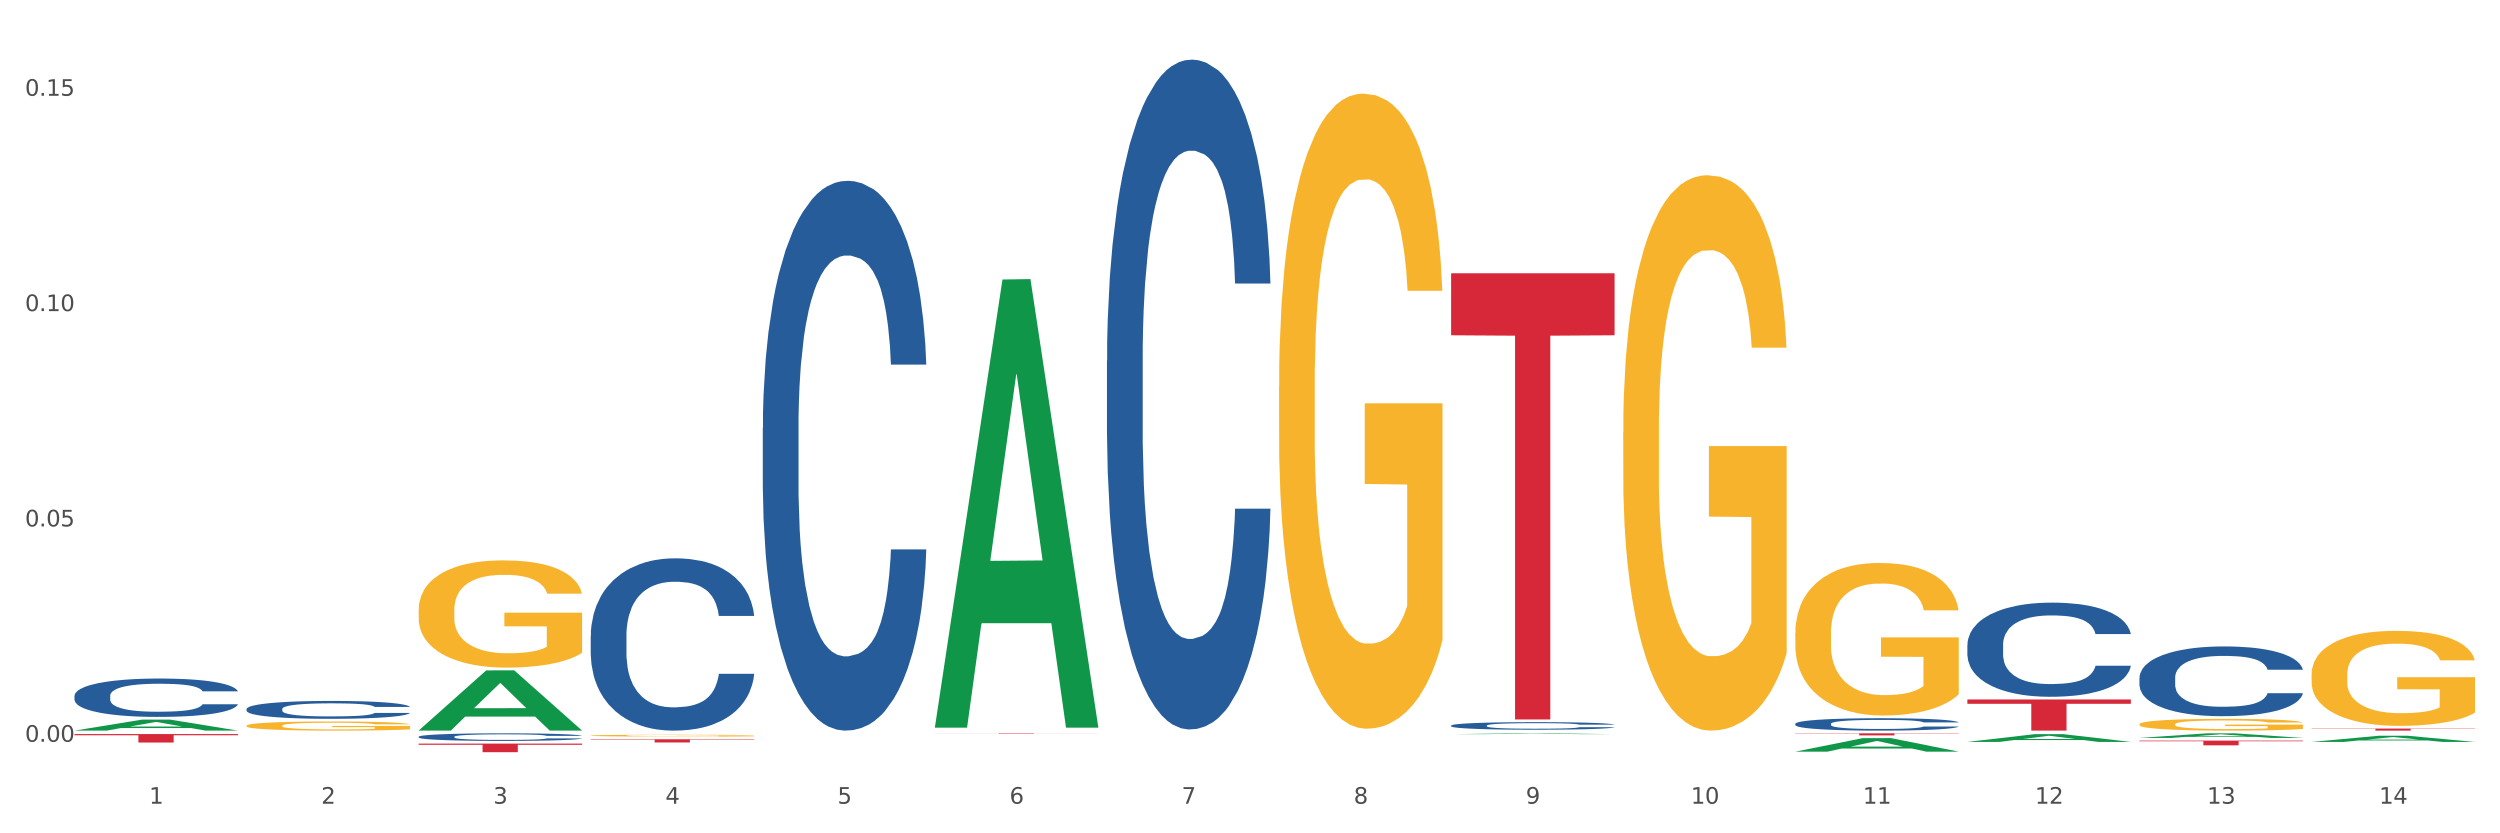 <?xml version="1.0" encoding="utf-8" standalone="no"?>
<!DOCTYPE svg PUBLIC "-//W3C//DTD SVG 1.1//EN"
  "http://www.w3.org/Graphics/SVG/1.1/DTD/svg11.dtd">
<svg xmlns:xlink="http://www.w3.org/1999/xlink" width="1080pt" height="360pt" viewBox="0 0 1080 360" xmlns="http://www.w3.org/2000/svg" version="1.1">
 <rect x="0" y="0" width="1080" height="360" fill="#333333" stroke="none"/>
 <defs>
  <style type="text/css">*{stroke-linejoin: round; stroke-linecap: butt}</style>
 </defs>
 <g id="figure_1">
  <g id="patch_1">
   <path d="M 0 360 
L 1080 360 
L 1080 0 
L 0 0 
z
" style="fill: #ffffff; stroke: #ffffff; stroke-linejoin: miter"/>
  </g>
  <g id="axes_1">
   <g id="matplotlib.axis_1">
    <g id="xtick_1">
     <g id="text_1">
      <!-- 1 -->
      <g style="fill: #4d4d4d" transform="translate(64.432 347.204) scale(0.096 -0.096)">
       <defs>
        <path id="DejaVuSans-31" d="M 794 531 
L 1825 531 
L 1825 4091 
L 703 3866 
L 703 4441 
L 1819 4666 
L 2450 4666 
L 2450 531 
L 3481 531 
L 3481 0 
L 794 0 
L 794 531 
z
" transform="scale(0.016)"/>
       </defs>
       <use xlink:href="#DejaVuSans-31"/>
      </g>
     </g>
    </g>
    <g id="xtick_2">
     <g id="text_2">
      <!-- 2 -->
      <g style="fill: #4d4d4d" transform="translate(138.771 347.204) scale(0.096 -0.096)">
       <defs>
        <path id="DejaVuSans-32" d="M 1228 531 
L 3431 531 
L 3431 0 
L 469 0 
L 469 531 
Q 828 903 1448 1529 
Q 2069 2156 2228 2338 
Q 2531 2678 2651 2914 
Q 2772 3150 2772 3378 
Q 2772 3750 2511 3984 
Q 2250 4219 1831 4219 
Q 1534 4219 1204 4116 
Q 875 4013 500 3803 
L 500 4441 
Q 881 4594 1212 4672 
Q 1544 4750 1819 4750 
Q 2544 4750 2975 4387 
Q 3406 4025 3406 3419 
Q 3406 3131 3298 2873 
Q 3191 2616 2906 2266 
Q 2828 2175 2409 1742 
Q 1991 1309 1228 531 
z
" transform="scale(0.016)"/>
       </defs>
       <use xlink:href="#DejaVuSans-32"/>
      </g>
     </g>
    </g>
    <g id="xtick_3">
     <g id="text_3">
      <!-- 3 -->
      <g style="fill: #4d4d4d" transform="translate(213.109 347.204) scale(0.096 -0.096)">
       <defs>
        <path id="DejaVuSans-33" d="M 2597 2516 
Q 3050 2419 3304 2112 
Q 3559 1806 3559 1356 
Q 3559 666 3084 287 
Q 2609 -91 1734 -91 
Q 1441 -91 1130 -33 
Q 819 25 488 141 
L 488 750 
Q 750 597 1062 519 
Q 1375 441 1716 441 
Q 2309 441 2620 675 
Q 2931 909 2931 1356 
Q 2931 1769 2642 2001 
Q 2353 2234 1838 2234 
L 1294 2234 
L 1294 2753 
L 1863 2753 
Q 2328 2753 2575 2939 
Q 2822 3125 2822 3475 
Q 2822 3834 2567 4026 
Q 2313 4219 1838 4219 
Q 1578 4219 1281 4162 
Q 984 4106 628 3988 
L 628 4550 
Q 988 4650 1302 4700 
Q 1616 4750 1894 4750 
Q 2613 4750 3031 4423 
Q 3450 4097 3450 3541 
Q 3450 3153 3228 2886 
Q 3006 2619 2597 2516 
z
" transform="scale(0.016)"/>
       </defs>
       <use xlink:href="#DejaVuSans-33"/>
      </g>
     </g>
    </g>
    <g id="xtick_4">
     <g id="text_4">
      <!-- 4 -->
      <g style="fill: #4d4d4d" transform="translate(287.448 347.204) scale(0.096 -0.096)">
       <defs>
        <path id="DejaVuSans-34" d="M 2419 4116 
L 825 1625 
L 2419 1625 
L 2419 4116 
z
M 2253 4666 
L 3047 4666 
L 3047 1625 
L 3713 1625 
L 3713 1100 
L 3047 1100 
L 3047 0 
L 2419 0 
L 2419 1100 
L 313 1100 
L 313 1709 
L 2253 4666 
z
" transform="scale(0.016)"/>
       </defs>
       <use xlink:href="#DejaVuSans-34"/>
      </g>
     </g>
    </g>
    <g id="xtick_5">
     <g id="text_5">
      <!-- 5 -->
      <g style="fill: #4d4d4d" transform="translate(361.787 347.204) scale(0.096 -0.096)">
       <defs>
        <path id="DejaVuSans-35" d="M 691 4666 
L 3169 4666 
L 3169 4134 
L 1269 4134 
L 1269 2991 
Q 1406 3038 1543 3061 
Q 1681 3084 1819 3084 
Q 2600 3084 3056 2656 
Q 3513 2228 3513 1497 
Q 3513 744 3044 326 
Q 2575 -91 1722 -91 
Q 1428 -91 1123 -41 
Q 819 9 494 109 
L 494 744 
Q 775 591 1075 516 
Q 1375 441 1709 441 
Q 2250 441 2565 725 
Q 2881 1009 2881 1497 
Q 2881 1984 2565 2268 
Q 2250 2553 1709 2553 
Q 1456 2553 1204 2497 
Q 953 2441 691 2322 
L 691 4666 
z
" transform="scale(0.016)"/>
       </defs>
       <use xlink:href="#DejaVuSans-35"/>
      </g>
     </g>
    </g>
    <g id="xtick_6">
     <g id="text_6">
      <!-- 6 -->
      <g style="fill: #4d4d4d" transform="translate(436.125 347.204) scale(0.096 -0.096)">
       <defs>
        <path id="DejaVuSans-36" d="M 2113 2584 
Q 1688 2584 1439 2293 
Q 1191 2003 1191 1497 
Q 1191 994 1439 701 
Q 1688 409 2113 409 
Q 2538 409 2786 701 
Q 3034 994 3034 1497 
Q 3034 2003 2786 2293 
Q 2538 2584 2113 2584 
z
M 3366 4563 
L 3366 3988 
Q 3128 4100 2886 4159 
Q 2644 4219 2406 4219 
Q 1781 4219 1451 3797 
Q 1122 3375 1075 2522 
Q 1259 2794 1537 2939 
Q 1816 3084 2150 3084 
Q 2853 3084 3261 2657 
Q 3669 2231 3669 1497 
Q 3669 778 3244 343 
Q 2819 -91 2113 -91 
Q 1303 -91 875 529 
Q 447 1150 447 2328 
Q 447 3434 972 4092 
Q 1497 4750 2381 4750 
Q 2619 4750 2861 4703 
Q 3103 4656 3366 4563 
z
" transform="scale(0.016)"/>
       </defs>
       <use xlink:href="#DejaVuSans-36"/>
      </g>
     </g>
    </g>
    <g id="xtick_7">
     <g id="text_7">
      <!-- 7 -->
      <g style="fill: #4d4d4d" transform="translate(510.464 347.204) scale(0.096 -0.096)">
       <defs>
        <path id="DejaVuSans-37" d="M 525 4666 
L 3525 4666 
L 3525 4397 
L 1831 0 
L 1172 0 
L 2766 4134 
L 525 4134 
L 525 4666 
z
" transform="scale(0.016)"/>
       </defs>
       <use xlink:href="#DejaVuSans-37"/>
      </g>
     </g>
    </g>
    <g id="xtick_8">
     <g id="text_8">
      <!-- 8 -->
      <g style="fill: #4d4d4d" transform="translate(584.803 347.204) scale(0.096 -0.096)">
       <defs>
        <path id="DejaVuSans-38" d="M 2034 2216 
Q 1584 2216 1326 1975 
Q 1069 1734 1069 1313 
Q 1069 891 1326 650 
Q 1584 409 2034 409 
Q 2484 409 2743 651 
Q 3003 894 3003 1313 
Q 3003 1734 2745 1975 
Q 2488 2216 2034 2216 
z
M 1403 2484 
Q 997 2584 770 2862 
Q 544 3141 544 3541 
Q 544 4100 942 4425 
Q 1341 4750 2034 4750 
Q 2731 4750 3128 4425 
Q 3525 4100 3525 3541 
Q 3525 3141 3298 2862 
Q 3072 2584 2669 2484 
Q 3125 2378 3379 2068 
Q 3634 1759 3634 1313 
Q 3634 634 3220 271 
Q 2806 -91 2034 -91 
Q 1263 -91 848 271 
Q 434 634 434 1313 
Q 434 1759 690 2068 
Q 947 2378 1403 2484 
z
M 1172 3481 
Q 1172 3119 1398 2916 
Q 1625 2713 2034 2713 
Q 2441 2713 2670 2916 
Q 2900 3119 2900 3481 
Q 2900 3844 2670 4047 
Q 2441 4250 2034 4250 
Q 1625 4250 1398 4047 
Q 1172 3844 1172 3481 
z
" transform="scale(0.016)"/>
       </defs>
       <use xlink:href="#DejaVuSans-38"/>
      </g>
     </g>
    </g>
    <g id="xtick_9">
     <g id="text_9">
      <!-- 9 -->
      <g style="fill: #4d4d4d" transform="translate(659.142 347.204) scale(0.096 -0.096)">
       <defs>
        <path id="DejaVuSans-39" d="M 703 97 
L 703 672 
Q 941 559 1184 500 
Q 1428 441 1663 441 
Q 2288 441 2617 861 
Q 2947 1281 2994 2138 
Q 2813 1869 2534 1725 
Q 2256 1581 1919 1581 
Q 1219 1581 811 2004 
Q 403 2428 403 3163 
Q 403 3881 828 4315 
Q 1253 4750 1959 4750 
Q 2769 4750 3195 4129 
Q 3622 3509 3622 2328 
Q 3622 1225 3098 567 
Q 2575 -91 1691 -91 
Q 1453 -91 1209 -44 
Q 966 3 703 97 
z
M 1959 2075 
Q 2384 2075 2632 2365 
Q 2881 2656 2881 3163 
Q 2881 3666 2632 3958 
Q 2384 4250 1959 4250 
Q 1534 4250 1286 3958 
Q 1038 3666 1038 3163 
Q 1038 2656 1286 2365 
Q 1534 2075 1959 2075 
z
" transform="scale(0.016)"/>
       </defs>
       <use xlink:href="#DejaVuSans-39"/>
      </g>
     </g>
    </g>
    <g id="xtick_10">
     <g id="text_10">
      <!-- 10 -->
      <g style="fill: #4d4d4d" transform="translate(730.426 347.204) scale(0.096 -0.096)">
       <defs>
        <path id="DejaVuSans-30" d="M 2034 4250 
Q 1547 4250 1301 3770 
Q 1056 3291 1056 2328 
Q 1056 1369 1301 889 
Q 1547 409 2034 409 
Q 2525 409 2770 889 
Q 3016 1369 3016 2328 
Q 3016 3291 2770 3770 
Q 2525 4250 2034 4250 
z
M 2034 4750 
Q 2819 4750 3233 4129 
Q 3647 3509 3647 2328 
Q 3647 1150 3233 529 
Q 2819 -91 2034 -91 
Q 1250 -91 836 529 
Q 422 1150 422 2328 
Q 422 3509 836 4129 
Q 1250 4750 2034 4750 
z
" transform="scale(0.016)"/>
       </defs>
       <use xlink:href="#DejaVuSans-31"/>
       <use xlink:href="#DejaVuSans-30" transform="translate(63.623 0)"/>
      </g>
     </g>
    </g>
    <g id="xtick_11">
     <g id="text_11">
      <!-- 11 -->
      <g style="fill: #4d4d4d" transform="translate(804.765 347.204) scale(0.096 -0.096)">
       <use xlink:href="#DejaVuSans-31"/>
       <use xlink:href="#DejaVuSans-31" transform="translate(63.623 0)"/>
      </g>
     </g>
    </g>
    <g id="xtick_12">
     <g id="text_12">
      <!-- 12 -->
      <g style="fill: #4d4d4d" transform="translate(879.104 347.204) scale(0.096 -0.096)">
       <use xlink:href="#DejaVuSans-31"/>
       <use xlink:href="#DejaVuSans-32" transform="translate(63.623 0)"/>
      </g>
     </g>
    </g>
    <g id="xtick_13">
     <g id="text_13">
      <!-- 13 -->
      <g style="fill: #4d4d4d" transform="translate(953.442 347.204) scale(0.096 -0.096)">
       <use xlink:href="#DejaVuSans-31"/>
       <use xlink:href="#DejaVuSans-33" transform="translate(63.623 0)"/>
      </g>
     </g>
    </g>
    <g id="xtick_14">
     <g id="text_14">
      <!-- 14 -->
      <g style="fill: #4d4d4d" transform="translate(1027.781 347.204) scale(0.096 -0.096)">
       <use xlink:href="#DejaVuSans-31"/>
       <use xlink:href="#DejaVuSans-34" transform="translate(63.623 0)"/>
      </g>
     </g>
    </g>
    <g id="xtick_15"/>
    <g id="xtick_16"/>
    <g id="xtick_17"/>
    <g id="xtick_18"/>
    <g id="xtick_19"/>
    <g id="xtick_20"/>
    <g id="xtick_21"/>
    <g id="xtick_22"/>
    <g id="xtick_23"/>
    <g id="xtick_24"/>
    <g id="xtick_25"/>
    <g id="xtick_26"/>
    <g id="xtick_27"/>
   </g>
   <g id="matplotlib.axis_2">
    <g id="ytick_1">
     <g id="text_15">
      <!-- 0.00 -->
      <g style="fill: #4d4d4d" transform="translate(10.8 320.442) scale(0.096 -0.096)">
       <defs>
        <path id="DejaVuSans-2e" d="M 684 794 
L 1344 794 
L 1344 0 
L 684 0 
L 684 794 
z
" transform="scale(0.016)"/>
       </defs>
       <use xlink:href="#DejaVuSans-30"/>
       <use xlink:href="#DejaVuSans-2e" transform="translate(63.623 0)"/>
       <use xlink:href="#DejaVuSans-30" transform="translate(95.41 0)"/>
       <use xlink:href="#DejaVuSans-30" transform="translate(159.033 0)"/>
      </g>
     </g>
    </g>
    <g id="ytick_2">
     <g id="text_16">
      <!-- 0.05 -->
      <g style="fill: #4d4d4d" transform="translate(10.8 227.419) scale(0.096 -0.096)">
       <use xlink:href="#DejaVuSans-30"/>
       <use xlink:href="#DejaVuSans-2e" transform="translate(63.623 0)"/>
       <use xlink:href="#DejaVuSans-30" transform="translate(95.41 0)"/>
       <use xlink:href="#DejaVuSans-35" transform="translate(159.033 0)"/>
      </g>
     </g>
    </g>
    <g id="ytick_3">
     <g id="text_17">
      <!-- 0.10 -->
      <g style="fill: #4d4d4d" transform="translate(10.8 134.397) scale(0.096 -0.096)">
       <use xlink:href="#DejaVuSans-30"/>
       <use xlink:href="#DejaVuSans-2e" transform="translate(63.623 0)"/>
       <use xlink:href="#DejaVuSans-31" transform="translate(95.41 0)"/>
       <use xlink:href="#DejaVuSans-30" transform="translate(159.033 0)"/>
      </g>
     </g>
    </g>
    <g id="ytick_4">
     <g id="text_18">
      <!-- 0.15 -->
      <g style="fill: #4d4d4d" transform="translate(10.8 41.375) scale(0.096 -0.096)">
       <use xlink:href="#DejaVuSans-30"/>
       <use xlink:href="#DejaVuSans-2e" transform="translate(63.623 0)"/>
       <use xlink:href="#DejaVuSans-31" transform="translate(95.41 0)"/>
       <use xlink:href="#DejaVuSans-35" transform="translate(159.033 0)"/>
      </g>
     </g>
    </g>
    <g id="ytick_5"/>
    <g id="ytick_6"/>
    <g id="ytick_7"/>
   </g>
   <g id="PolyCollection_1">
    <path d="M 32.175 317.115 
L 102.797 317.115 
L 102.797 317.623 
L 75.017 317.627 
L 75.017 320.773 
L 59.788 320.773 
L 59.788 317.627 
L 32.175 317.623 
L 32.175 317.119 
L 32.175 317.115 
z
" clip-path="url(#p1113b071bc)" style="fill: #d62839"/>
    <path d="M 180.852 321.243 
L 251.474 321.243 
L 251.474 321.758 
L 223.694 321.762 
L 223.694 324.95 
L 208.465 324.95 
L 208.465 321.762 
L 180.852 321.758 
L 180.852 321.247 
L 180.852 321.243 
z
" clip-path="url(#p1113b071bc)" style="fill: #d62839"/>
    <path d="M 403.869 316.794 
L 474.49 316.794 
L 474.49 316.821 
L 446.71 316.821 
L 446.71 316.988 
L 431.481 316.988 
L 431.481 316.821 
L 403.869 316.821 
L 403.869 316.794 
L 403.869 316.794 
z
" clip-path="url(#p1113b071bc)" style="fill: #d62839"/>
    <path d="M 255.191 319.368 
L 325.813 319.368 
L 325.813 319.56 
L 298.033 319.561 
L 298.033 320.749 
L 282.804 320.749 
L 282.804 319.561 
L 255.191 319.56 
L 255.191 319.369 
L 255.191 319.368 
z
" clip-path="url(#p1113b071bc)" style="fill: #d62839"/>
    <path d="M 701.223 186.563 
L 701.307 186.344 
L 701.307 178.455 
L 701.474 171.662 
L 702.307 155.228 
L 703.558 141.642 
L 704.475 134.41 
L 705.392 128.494 
L 706.476 122.577 
L 707.81 116.442 
L 710.228 107.458 
L 711.729 102.856 
L 713.563 98.035 
L 716.899 91.023 
L 719.317 87.079 
L 721.818 83.792 
L 725.903 79.847 
L 728.572 78.094 
L 731.406 76.78 
L 734.825 75.903 
L 737.41 75.684 
L 743.08 76.341 
L 747.915 78.313 
L 750.25 79.847 
L 753.252 82.477 
L 754.836 84.23 
L 757.421 87.736 
L 760.089 92.338 
L 761.923 96.282 
L 764.675 103.732 
L 766.759 111.183 
L 768.677 120.386 
L 769.677 126.741 
L 770.428 132.657 
L 771.095 139.45 
L 771.762 150.188 
L 756.754 150.188 
L 756.17 142.518 
L 755.253 135.287 
L 753.919 128.275 
L 752.751 123.892 
L 750.75 118.414 
L 748.916 114.908 
L 746.998 112.278 
L 744.664 110.087 
L 742.829 108.991 
L 740.245 108.115 
L 735.159 108.334 
L 731.74 110.087 
L 729.405 112.278 
L 727.905 114.251 
L 726.571 116.442 
L 725.07 119.51 
L 723.319 124.111 
L 722.068 128.275 
L 720.817 133.534 
L 719.817 138.793 
L 718.9 144.929 
L 718.149 151.503 
L 717.566 158.296 
L 717.065 166.622 
L 716.648 180.428 
L 716.648 210.448 
L 716.815 217.241 
L 717.232 226.226 
L 717.732 233.019 
L 718.566 241.126 
L 719.317 246.605 
L 720.734 254.493 
L 722.318 261.067 
L 723.569 265.23 
L 724.82 268.737 
L 726.987 273.557 
L 729.405 277.502 
L 731.49 279.912 
L 734.325 282.103 
L 736.242 282.98 
L 737.91 283.418 
L 741.996 283.418 
L 744.914 282.761 
L 748.166 281.227 
L 750.667 279.255 
L 752.751 276.844 
L 755.086 272.9 
L 756.587 269.175 
L 756.587 223.377 
L 738.244 223.158 
L 738.244 192.699 
L 771.845 192.699 
L 771.845 282.103 
L 770.428 286.705 
L 768.844 290.869 
L 767.176 294.594 
L 764.675 299.195 
L 761.673 303.578 
L 759.005 306.646 
L 756.17 309.275 
L 752.835 311.686 
L 748.499 313.877 
L 745.831 314.754 
L 742.496 315.411 
L 738.577 315.63 
L 735.159 315.192 
L 731.823 314.096 
L 728.321 312.124 
L 724.903 309.275 
L 722.318 306.427 
L 719.733 302.921 
L 716.982 298.319 
L 714.814 293.936 
L 713.147 289.992 
L 711.312 284.952 
L 709.311 278.378 
L 707.81 272.462 
L 706.476 266.326 
L 705.059 258.437 
L 704.058 251.644 
L 703.058 243.098 
L 702.474 236.744 
L 701.807 226.883 
L 701.307 213.078 
L 701.223 186.563 
z
" clip-path="url(#p1113b071bc)" style="fill: #f7b32b"/>
    <path d="M 775.562 273.657 
L 775.645 273.597 
L 775.645 271.43 
L 775.812 269.564 
L 776.646 265.05 
L 777.897 261.318 
L 778.814 259.331 
L 779.731 257.706 
L 780.815 256.081 
L 782.149 254.396 
L 784.567 251.928 
L 786.068 250.664 
L 787.902 249.34 
L 791.237 247.414 
L 793.655 246.33 
L 796.157 245.427 
L 800.242 244.344 
L 802.91 243.862 
L 805.745 243.501 
L 809.164 243.26 
L 811.748 243.2 
L 817.418 243.381 
L 822.254 243.922 
L 824.589 244.344 
L 827.59 245.066 
L 829.175 245.548 
L 831.759 246.511 
L 834.427 247.775 
L 836.262 248.858 
L 839.013 250.905 
L 841.098 252.951 
L 843.015 255.479 
L 844.016 257.225 
L 844.766 258.85 
L 845.433 260.716 
L 846.1 263.665 
L 831.092 263.665 
L 830.509 261.558 
L 829.592 259.572 
L 828.257 257.646 
L 827.09 256.442 
L 825.089 254.937 
L 823.255 253.974 
L 821.337 253.252 
L 819.002 252.65 
L 817.168 252.349 
L 814.583 252.108 
L 809.497 252.169 
L 806.079 252.65 
L 803.744 253.252 
L 802.243 253.794 
L 800.909 254.396 
L 799.408 255.238 
L 797.657 256.502 
L 796.407 257.646 
L 795.156 259.091 
L 794.156 260.535 
L 793.238 262.221 
L 792.488 264.026 
L 791.904 265.892 
L 791.404 268.179 
L 790.987 271.972 
L 790.987 280.218 
L 791.154 282.084 
L 791.571 284.551 
L 792.071 286.417 
L 792.905 288.644 
L 793.655 290.149 
L 795.073 292.316 
L 796.657 294.122 
L 797.908 295.265 
L 799.158 296.229 
L 801.326 297.553 
L 803.744 298.636 
L 805.829 299.298 
L 808.663 299.9 
L 810.581 300.141 
L 812.249 300.261 
L 816.334 300.261 
L 819.253 300.081 
L 822.504 299.659 
L 825.006 299.118 
L 827.09 298.456 
L 829.425 297.372 
L 830.926 296.349 
L 830.926 283.769 
L 812.582 283.709 
L 812.582 275.342 
L 846.184 275.342 
L 846.184 299.9 
L 844.766 301.164 
L 843.182 302.308 
L 841.515 303.331 
L 839.013 304.595 
L 836.012 305.799 
L 833.344 306.642 
L 830.509 307.364 
L 827.174 308.026 
L 822.838 308.628 
L 820.17 308.869 
L 816.835 309.049 
L 812.916 309.109 
L 809.497 308.989 
L 806.162 308.688 
L 802.66 308.146 
L 799.242 307.364 
L 796.657 306.581 
L 794.072 305.618 
L 791.321 304.354 
L 789.153 303.15 
L 787.485 302.067 
L 785.651 300.683 
L 783.65 298.877 
L 782.149 297.252 
L 780.815 295.566 
L 779.398 293.4 
L 778.397 291.534 
L 777.396 289.186 
L 776.813 287.441 
L 776.146 284.732 
L 775.645 280.94 
L 775.562 273.657 
z
" clip-path="url(#p1113b071bc)" style="fill: #f7b32b"/>
    <path d="M 998.578 291.498 
L 998.662 291.461 
L 998.662 290.111 
L 998.828 288.949 
L 999.662 286.137 
L 1000.913 283.813 
L 1001.83 282.576 
L 1002.747 281.564 
L 1003.831 280.552 
L 1005.165 279.502 
L 1007.583 277.965 
L 1009.084 277.178 
L 1010.918 276.353 
L 1014.253 275.154 
L 1016.671 274.479 
L 1019.173 273.916 
L 1023.258 273.242 
L 1025.926 272.942 
L 1028.761 272.717 
L 1032.18 272.567 
L 1034.765 272.529 
L 1040.434 272.642 
L 1045.27 272.979 
L 1047.605 273.242 
L 1050.607 273.692 
L 1052.191 273.991 
L 1054.775 274.591 
L 1057.444 275.378 
L 1059.278 276.053 
L 1062.029 277.328 
L 1064.114 278.602 
L 1066.032 280.177 
L 1067.032 281.264 
L 1067.783 282.276 
L 1068.45 283.438 
L 1069.117 285.275 
L 1054.108 285.275 
L 1053.525 283.963 
L 1052.608 282.726 
L 1051.274 281.526 
L 1050.106 280.777 
L 1048.105 279.839 
L 1046.271 279.24 
L 1044.353 278.79 
L 1042.019 278.415 
L 1040.184 278.227 
L 1037.599 278.078 
L 1032.513 278.115 
L 1029.095 278.415 
L 1026.76 278.79 
L 1025.259 279.127 
L 1023.925 279.502 
L 1022.425 280.027 
L 1020.674 280.814 
L 1019.423 281.526 
L 1018.172 282.426 
L 1017.172 283.326 
L 1016.255 284.375 
L 1015.504 285.5 
L 1014.92 286.662 
L 1014.42 288.087 
L 1014.003 290.448 
L 1014.003 295.584 
L 1014.17 296.746 
L 1014.587 298.283 
L 1015.087 299.445 
L 1015.921 300.832 
L 1016.671 301.77 
L 1018.089 303.119 
L 1019.673 304.244 
L 1020.924 304.956 
L 1022.174 305.556 
L 1024.342 306.381 
L 1026.76 307.055 
L 1028.845 307.468 
L 1031.68 307.843 
L 1033.597 307.992 
L 1035.265 308.067 
L 1039.35 308.067 
L 1042.269 307.955 
L 1045.52 307.693 
L 1048.022 307.355 
L 1050.106 306.943 
L 1052.441 306.268 
L 1053.942 305.631 
L 1053.942 297.796 
L 1035.598 297.758 
L 1035.598 292.548 
L 1069.2 292.548 
L 1069.2 307.843 
L 1067.783 308.63 
L 1066.198 309.342 
L 1064.531 309.979 
L 1062.029 310.767 
L 1059.028 311.516 
L 1056.36 312.041 
L 1053.525 312.491 
L 1050.19 312.903 
L 1045.854 313.278 
L 1043.186 313.428 
L 1039.851 313.541 
L 1035.932 313.578 
L 1032.513 313.503 
L 1029.178 313.316 
L 1025.676 312.978 
L 1022.258 312.491 
L 1019.673 312.004 
L 1017.088 311.404 
L 1014.337 310.617 
L 1012.169 309.867 
L 1010.501 309.192 
L 1008.667 308.33 
L 1006.666 307.205 
L 1005.165 306.193 
L 1003.831 305.143 
L 1002.414 303.794 
L 1001.413 302.632 
L 1000.413 301.17 
L 999.829 300.083 
L 999.162 298.396 
L 998.662 296.034 
L 998.578 291.498 
z
" clip-path="url(#p1113b071bc)" style="fill: #f7b32b"/>
    <path d="M 924.24 312.901 
L 924.323 312.897 
L 924.323 312.73 
L 924.49 312.586 
L 925.323 312.239 
L 926.574 311.952 
L 927.491 311.799 
L 928.408 311.674 
L 929.492 311.549 
L 930.826 311.419 
L 933.244 311.229 
L 934.745 311.132 
L 936.58 311.03 
L 939.915 310.881 
L 942.333 310.798 
L 944.834 310.728 
L 948.92 310.645 
L 951.588 310.608 
L 954.423 310.58 
L 957.841 310.562 
L 960.426 310.557 
L 966.096 310.571 
L 970.932 310.613 
L 973.266 310.645 
L 976.268 310.701 
L 977.852 310.738 
L 980.437 310.812 
L 983.105 310.909 
L 984.939 310.993 
L 987.691 311.15 
L 989.775 311.308 
L 991.693 311.502 
L 992.693 311.637 
L 993.444 311.762 
L 994.111 311.905 
L 994.778 312.132 
L 979.77 312.132 
L 979.186 311.97 
L 978.269 311.817 
L 976.935 311.669 
L 975.768 311.576 
L 973.766 311.46 
L 971.932 311.386 
L 970.014 311.331 
L 967.68 311.284 
L 965.845 311.261 
L 963.261 311.243 
L 958.175 311.247 
L 954.756 311.284 
L 952.422 311.331 
L 950.921 311.372 
L 949.587 311.419 
L 948.086 311.484 
L 946.335 311.581 
L 945.084 311.669 
L 943.834 311.78 
L 942.833 311.891 
L 941.916 312.021 
L 941.165 312.16 
L 940.582 312.304 
L 940.081 312.48 
L 939.665 312.772 
L 939.665 313.406 
L 939.831 313.55 
L 940.248 313.74 
L 940.749 313.884 
L 941.582 314.055 
L 942.333 314.171 
L 943.75 314.338 
L 945.334 314.477 
L 946.585 314.565 
L 947.836 314.639 
L 950.004 314.741 
L 952.422 314.824 
L 954.506 314.875 
L 957.341 314.921 
L 959.259 314.94 
L 960.926 314.949 
L 965.012 314.949 
L 967.93 314.935 
L 971.182 314.903 
L 973.683 314.861 
L 975.768 314.81 
L 978.102 314.727 
L 979.603 314.648 
L 979.603 313.68 
L 961.26 313.675 
L 961.26 313.031 
L 994.861 313.031 
L 994.861 314.921 
L 993.444 315.019 
L 991.86 315.107 
L 990.192 315.185 
L 987.691 315.283 
L 984.689 315.375 
L 982.021 315.44 
L 979.186 315.496 
L 975.851 315.547 
L 971.515 315.593 
L 968.847 315.612 
L 965.512 315.626 
L 961.593 315.63 
L 958.175 315.621 
L 954.84 315.598 
L 951.338 315.556 
L 947.919 315.496 
L 945.334 315.436 
L 942.75 315.361 
L 939.998 315.264 
L 937.83 315.171 
L 936.163 315.088 
L 934.328 314.982 
L 932.327 314.843 
L 930.826 314.717 
L 929.492 314.588 
L 928.075 314.421 
L 927.074 314.277 
L 926.074 314.097 
L 925.49 313.962 
L 924.823 313.754 
L 924.323 313.462 
L 924.24 312.901 
z
" clip-path="url(#p1113b071bc)" style="fill: #f7b32b"/>
    <path d="M 255.191 274.64 
L 255.275 274.572 
L 255.275 272.669 
L 255.525 270.086 
L 256.443 265.328 
L 257.612 261.725 
L 259.615 257.51 
L 260.701 255.743 
L 262.12 253.772 
L 265.041 250.577 
L 268.381 247.858 
L 270.718 246.362 
L 272.471 245.411 
L 276.394 243.711 
L 278.648 242.963 
L 280.986 242.352 
L 282.989 241.944 
L 286.328 241.468 
L 288.999 241.264 
L 292.088 241.196 
L 294.676 241.264 
L 298.098 241.536 
L 303.107 242.352 
L 305.027 242.827 
L 307.615 243.643 
L 310.286 244.731 
L 312.457 245.818 
L 314.961 247.382 
L 317.549 249.421 
L 320.053 252.004 
L 321.806 254.383 
L 323.225 256.899 
L 324.477 259.957 
L 325.396 263.288 
L 325.813 266.075 
L 310.537 266.075 
L 310.119 263.56 
L 309.284 260.841 
L 308.45 259.006 
L 307.531 257.51 
L 306.112 255.811 
L 304.86 254.723 
L 302.773 253.432 
L 300.853 252.616 
L 299.267 252.14 
L 297.347 251.732 
L 293.257 251.324 
L 290.335 251.324 
L 288.499 251.46 
L 286.245 251.8 
L 284.325 252.276 
L 282.071 253.092 
L 280.318 253.976 
L 278.565 255.131 
L 277.563 255.947 
L 276.06 257.442 
L 275.059 258.666 
L 273.723 260.773 
L 272.972 262.269 
L 271.636 266.143 
L 271.052 268.998 
L 270.801 270.97 
L 270.634 273.145 
L 270.634 283.749 
L 271.135 288.508 
L 271.553 290.547 
L 272.22 292.858 
L 273.473 295.849 
L 275.309 298.772 
L 277.229 300.879 
L 278.815 302.171 
L 280.318 303.122 
L 281.82 303.87 
L 283.657 304.55 
L 285.159 304.958 
L 287.413 305.366 
L 290.085 305.57 
L 292.172 305.57 
L 296.429 305.23 
L 298.349 304.89 
L 300.185 304.414 
L 302.189 303.666 
L 303.775 302.851 
L 304.693 302.239 
L 306.196 300.947 
L 307.364 299.588 
L 308.366 298.024 
L 309.034 296.665 
L 309.785 294.625 
L 310.37 292.314 
L 310.537 291.091 
L 325.813 291.091 
L 325.479 293.538 
L 324.895 295.917 
L 323.726 299.112 
L 322.808 300.947 
L 321.389 303.19 
L 319.886 305.094 
L 317.799 307.201 
L 315.879 308.765 
L 313.876 310.124 
L 311.705 311.348 
L 307.782 313.047 
L 306.363 313.523 
L 303.358 314.339 
L 301.02 314.814 
L 297.598 315.29 
L 294.092 315.562 
L 290.419 315.63 
L 287.163 315.494 
L 283.573 315.086 
L 281.32 314.678 
L 278.815 314.067 
L 275.893 313.115 
L 273.139 311.959 
L 270.551 310.6 
L 268.13 309.036 
L 265.876 307.269 
L 262.955 304.346 
L 260.784 301.491 
L 259.198 298.84 
L 258.113 296.597 
L 257.028 293.742 
L 256.443 291.77 
L 255.525 287.012 
L 255.191 282.594 
L 255.191 274.64 
z
" clip-path="url(#p1113b071bc)" style="fill: #255c99"/>
    <path d="M 180.852 318.27 
L 180.936 318.267 
L 180.936 318.183 
L 181.186 318.069 
L 182.105 317.859 
L 183.273 317.7 
L 185.277 317.514 
L 186.362 317.436 
L 187.781 317.349 
L 190.703 317.208 
L 194.042 317.088 
L 196.379 317.022 
L 198.132 316.98 
L 202.056 316.905 
L 204.31 316.872 
L 206.647 316.845 
L 208.65 316.827 
L 211.989 316.806 
L 214.661 316.797 
L 217.749 316.794 
L 220.337 316.797 
L 223.76 316.809 
L 228.768 316.845 
L 230.688 316.866 
L 233.276 316.902 
L 235.947 316.95 
L 238.118 316.998 
L 240.622 317.067 
L 243.21 317.157 
L 245.714 317.271 
L 247.467 317.376 
L 248.886 317.487 
L 250.139 317.622 
L 251.057 317.769 
L 251.474 317.892 
L 236.198 317.892 
L 235.78 317.781 
L 234.946 317.661 
L 234.111 317.58 
L 233.193 317.514 
L 231.774 317.439 
L 230.521 317.391 
L 228.434 317.334 
L 226.514 317.298 
L 224.928 317.277 
L 223.008 317.259 
L 218.918 317.241 
L 215.996 317.241 
L 214.16 317.247 
L 211.906 317.262 
L 209.986 317.283 
L 207.732 317.319 
L 205.979 317.358 
L 204.226 317.409 
L 203.224 317.445 
L 201.722 317.511 
L 200.72 317.565 
L 199.384 317.658 
L 198.633 317.724 
L 197.297 317.895 
L 196.713 318.021 
L 196.463 318.108 
L 196.296 318.204 
L 196.296 318.672 
L 196.797 318.882 
L 197.214 318.972 
L 197.882 319.074 
L 199.134 319.206 
L 200.97 319.335 
L 202.89 319.428 
L 204.476 319.485 
L 205.979 319.527 
L 207.482 319.56 
L 209.318 319.59 
L 210.821 319.608 
L 213.075 319.626 
L 215.746 319.635 
L 217.833 319.635 
L 222.09 319.62 
L 224.01 319.605 
L 225.847 319.584 
L 227.85 319.551 
L 229.436 319.515 
L 230.354 319.488 
L 231.857 319.431 
L 233.026 319.371 
L 234.027 319.302 
L 234.695 319.242 
L 235.447 319.152 
L 236.031 319.05 
L 236.198 318.996 
L 251.474 318.996 
L 251.14 319.104 
L 250.556 319.209 
L 249.387 319.35 
L 248.469 319.431 
L 247.05 319.53 
L 245.547 319.614 
L 243.46 319.707 
L 241.54 319.776 
L 239.537 319.836 
L 237.367 319.89 
L 233.443 319.965 
L 232.024 319.986 
L 229.019 320.022 
L 226.681 320.043 
L 223.259 320.064 
L 219.753 320.076 
L 216.08 320.079 
L 212.824 320.073 
L 209.235 320.055 
L 206.981 320.037 
L 204.476 320.01 
L 201.555 319.968 
L 198.8 319.917 
L 196.212 319.857 
L 193.791 319.788 
L 191.538 319.71 
L 188.616 319.581 
L 186.445 319.455 
L 184.859 319.338 
L 183.774 319.239 
L 182.689 319.113 
L 182.105 319.026 
L 181.186 318.816 
L 180.852 318.621 
L 180.852 318.27 
z
" clip-path="url(#p1113b071bc)" style="fill: #255c99"/>
    <path d="M 106.514 306.273 
L 106.597 306.265 
L 106.597 306.068 
L 106.848 305.8 
L 107.766 305.306 
L 108.935 304.932 
L 110.938 304.494 
L 112.023 304.311 
L 113.442 304.106 
L 116.364 303.775 
L 119.703 303.492 
L 122.04 303.337 
L 123.794 303.238 
L 127.717 303.062 
L 129.971 302.984 
L 132.308 302.921 
L 134.312 302.879 
L 137.651 302.829 
L 140.322 302.808 
L 143.411 302.801 
L 145.998 302.808 
L 149.421 302.836 
L 154.43 302.921 
L 156.35 302.97 
L 158.937 303.055 
L 161.609 303.168 
L 163.779 303.281 
L 166.283 303.443 
L 168.871 303.655 
L 171.376 303.923 
L 173.129 304.17 
L 174.548 304.431 
L 175.8 304.748 
L 176.718 305.094 
L 177.135 305.383 
L 161.859 305.383 
L 161.442 305.122 
L 160.607 304.84 
L 159.772 304.65 
L 158.854 304.494 
L 157.435 304.318 
L 156.183 304.205 
L 154.096 304.071 
L 152.176 303.986 
L 150.59 303.937 
L 148.67 303.895 
L 144.579 303.852 
L 141.658 303.852 
L 139.821 303.866 
L 137.567 303.902 
L 135.647 303.951 
L 133.393 304.036 
L 131.64 304.127 
L 129.887 304.247 
L 128.886 304.332 
L 127.383 304.487 
L 126.381 304.614 
L 125.046 304.833 
L 124.294 304.988 
L 122.959 305.391 
L 122.374 305.687 
L 122.124 305.892 
L 121.957 306.117 
L 121.957 307.218 
L 122.458 307.712 
L 122.875 307.924 
L 123.543 308.164 
L 124.795 308.474 
L 126.632 308.777 
L 128.552 308.996 
L 130.138 309.13 
L 131.64 309.229 
L 133.143 309.307 
L 134.979 309.377 
L 136.482 309.42 
L 138.736 309.462 
L 141.407 309.483 
L 143.494 309.483 
L 147.751 309.448 
L 149.671 309.412 
L 151.508 309.363 
L 153.511 309.285 
L 155.097 309.201 
L 156.016 309.137 
L 157.518 309.003 
L 158.687 308.862 
L 159.689 308.7 
L 160.357 308.559 
L 161.108 308.347 
L 161.692 308.107 
L 161.859 307.98 
L 177.135 307.98 
L 176.802 308.234 
L 176.217 308.481 
L 175.049 308.813 
L 174.13 309.003 
L 172.711 309.236 
L 171.209 309.434 
L 169.122 309.652 
L 167.202 309.815 
L 165.198 309.956 
L 163.028 310.083 
L 159.104 310.259 
L 157.685 310.309 
L 154.68 310.393 
L 152.343 310.443 
L 148.92 310.492 
L 145.414 310.52 
L 141.741 310.527 
L 138.486 310.513 
L 134.896 310.471 
L 132.642 310.429 
L 130.138 310.365 
L 127.216 310.266 
L 124.461 310.146 
L 121.874 310.005 
L 119.453 309.843 
L 117.199 309.659 
L 114.277 309.356 
L 112.107 309.06 
L 110.521 308.785 
L 109.435 308.552 
L 108.35 308.255 
L 107.766 308.051 
L 106.848 307.557 
L 106.514 307.098 
L 106.514 306.273 
z
" clip-path="url(#p1113b071bc)" style="fill: #255c99"/>
    <path d="M 626.885 118.054 
L 697.506 118.054 
L 697.506 144.84 
L 669.726 145.021 
L 669.726 310.802 
L 654.497 310.802 
L 654.497 145.021 
L 626.885 144.84 
L 626.885 118.235 
L 626.885 118.054 
z
" clip-path="url(#p1113b071bc)" style="fill: #d62839"/>
    <path d="M 998.578 314.742 
L 1069.2 314.742 
L 1069.2 314.866 
L 1041.42 314.866 
L 1041.42 315.63 
L 1026.191 315.63 
L 1026.191 314.866 
L 998.578 314.866 
L 998.578 314.743 
L 998.578 314.742 
z
" clip-path="url(#p1113b071bc)" style="fill: #d62839"/>
    <path d="M 626.885 313.438 
L 626.968 313.435 
L 626.968 313.351 
L 627.219 313.238 
L 628.137 313.028 
L 629.306 312.87 
L 631.309 312.684 
L 632.394 312.606 
L 633.813 312.52 
L 636.735 312.379 
L 640.074 312.259 
L 642.411 312.194 
L 644.164 312.152 
L 648.088 312.077 
L 650.342 312.044 
L 652.679 312.017 
L 654.683 311.999 
L 658.022 311.978 
L 660.693 311.969 
L 663.782 311.966 
L 666.369 311.969 
L 669.792 311.981 
L 674.801 312.017 
L 676.721 312.038 
L 679.308 312.074 
L 681.98 312.122 
L 684.15 312.17 
L 686.654 312.238 
L 689.242 312.328 
L 691.747 312.442 
L 693.5 312.547 
L 694.919 312.657 
L 696.171 312.792 
L 697.089 312.938 
L 697.506 313.061 
L 682.23 313.061 
L 681.813 312.95 
L 680.978 312.831 
L 680.143 312.75 
L 679.225 312.684 
L 677.806 312.609 
L 676.554 312.562 
L 674.467 312.505 
L 672.547 312.469 
L 670.961 312.448 
L 669.041 312.43 
L 664.95 312.412 
L 662.029 312.412 
L 660.192 312.418 
L 657.938 312.433 
L 656.018 312.454 
L 653.764 312.49 
L 652.011 312.529 
L 650.258 312.579 
L 649.257 312.615 
L 647.754 312.681 
L 646.752 312.735 
L 645.417 312.828 
L 644.665 312.894 
L 643.33 313.064 
L 642.745 313.19 
L 642.495 313.276 
L 642.328 313.372 
L 642.328 313.839 
L 642.829 314.048 
L 643.246 314.138 
L 643.914 314.24 
L 645.166 314.371 
L 647.003 314.5 
L 648.923 314.593 
L 650.509 314.649 
L 652.011 314.691 
L 653.514 314.724 
L 655.35 314.754 
L 656.853 314.772 
L 659.107 314.79 
L 661.778 314.799 
L 663.865 314.799 
L 668.122 314.784 
L 670.042 314.769 
L 671.879 314.748 
L 673.882 314.715 
L 675.468 314.679 
L 676.387 314.652 
L 677.889 314.596 
L 679.058 314.536 
L 680.06 314.467 
L 680.728 314.407 
L 681.479 314.317 
L 682.063 314.216 
L 682.23 314.162 
L 697.506 314.162 
L 697.173 314.27 
L 696.588 314.374 
L 695.42 314.515 
L 694.501 314.596 
L 693.082 314.694 
L 691.58 314.778 
L 689.493 314.871 
L 687.573 314.94 
L 685.569 314.999 
L 683.399 315.053 
L 679.475 315.128 
L 678.056 315.149 
L 675.051 315.185 
L 672.714 315.206 
L 669.291 315.227 
L 665.785 315.239 
L 662.112 315.242 
L 658.856 315.236 
L 655.267 315.218 
L 653.013 315.2 
L 650.509 315.173 
L 647.587 315.131 
L 644.832 315.08 
L 642.244 315.02 
L 639.824 314.952 
L 637.57 314.874 
L 634.648 314.745 
L 632.478 314.619 
L 630.892 314.503 
L 629.806 314.404 
L 628.721 314.278 
L 628.137 314.192 
L 627.219 313.982 
L 626.885 313.788 
L 626.885 313.438 
z
" clip-path="url(#p1113b071bc)" style="fill: #255c99"/>
    <path d="M 552.546 167.219 
L 552.629 166.968 
L 552.629 157.947 
L 552.796 150.179 
L 553.63 131.385 
L 554.881 115.848 
L 555.798 107.579 
L 556.715 100.813 
L 557.799 94.047 
L 559.133 87.03 
L 561.551 76.756 
L 563.052 71.494 
L 564.886 65.981 
L 568.221 57.962 
L 570.639 53.451 
L 573.141 49.693 
L 577.226 45.182 
L 579.894 43.177 
L 582.729 41.674 
L 586.148 40.671 
L 588.732 40.421 
L 594.402 41.173 
L 599.238 43.428 
L 601.573 45.182 
L 604.574 48.189 
L 606.158 50.194 
L 608.743 54.203 
L 611.411 59.466 
L 613.246 63.976 
L 615.997 72.496 
L 618.082 81.016 
L 619.999 91.541 
L 621 98.808 
L 621.75 105.574 
L 622.417 113.342 
L 623.084 125.621 
L 608.076 125.621 
L 607.493 116.85 
L 606.575 108.581 
L 605.241 100.562 
L 604.074 95.55 
L 602.073 89.286 
L 600.239 85.276 
L 598.321 82.269 
L 595.986 79.763 
L 594.152 78.51 
L 591.567 77.508 
L 586.481 77.759 
L 583.063 79.763 
L 580.728 82.269 
L 579.227 84.524 
L 577.893 87.03 
L 576.392 90.539 
L 574.641 95.801 
L 573.391 100.562 
L 572.14 106.576 
L 571.139 112.59 
L 570.222 119.607 
L 569.472 127.124 
L 568.888 134.893 
L 568.388 144.415 
L 567.971 160.202 
L 567.971 194.533 
L 568.138 202.301 
L 568.555 212.575 
L 569.055 220.343 
L 569.889 229.615 
L 570.639 235.88 
L 572.057 244.901 
L 573.641 252.419 
L 574.891 257.18 
L 576.142 261.189 
L 578.31 266.702 
L 580.728 271.213 
L 582.812 273.969 
L 585.647 276.475 
L 587.565 277.478 
L 589.233 277.979 
L 593.318 277.979 
L 596.236 277.227 
L 599.488 275.473 
L 601.99 273.218 
L 604.074 270.461 
L 606.409 265.951 
L 607.909 261.691 
L 607.909 209.318 
L 589.566 209.067 
L 589.566 174.235 
L 623.168 174.235 
L 623.168 276.475 
L 621.75 281.738 
L 620.166 286.499 
L 618.499 290.759 
L 615.997 296.021 
L 612.996 301.033 
L 610.327 304.541 
L 607.493 307.548 
L 604.157 310.305 
L 599.822 312.811 
L 597.154 313.813 
L 593.818 314.565 
L 589.9 314.815 
L 586.481 314.314 
L 583.146 313.061 
L 579.644 310.806 
L 576.226 307.548 
L 573.641 304.291 
L 571.056 300.281 
L 568.305 295.019 
L 566.137 290.007 
L 564.469 285.496 
L 562.635 279.733 
L 560.634 272.215 
L 559.133 265.449 
L 557.799 258.433 
L 556.381 249.412 
L 555.381 241.643 
L 554.38 231.87 
L 553.797 224.603 
L 553.13 213.327 
L 552.629 197.54 
L 552.546 167.219 
z
" clip-path="url(#p1113b071bc)" style="fill: #f7b32b"/>
    <path d="M 255.191 317.78 
L 255.275 317.779 
L 255.275 317.753 
L 255.441 317.731 
L 256.275 317.677 
L 257.526 317.633 
L 258.443 317.609 
L 259.36 317.589 
L 260.444 317.57 
L 261.778 317.55 
L 264.196 317.52 
L 265.697 317.505 
L 267.531 317.489 
L 270.866 317.466 
L 273.284 317.453 
L 275.786 317.443 
L 279.871 317.43 
L 282.539 317.424 
L 285.374 317.42 
L 288.793 317.417 
L 291.377 317.416 
L 297.047 317.418 
L 301.883 317.425 
L 304.218 317.43 
L 307.219 317.438 
L 308.804 317.444 
L 311.388 317.456 
L 314.057 317.471 
L 315.891 317.484 
L 318.642 317.508 
L 320.727 317.533 
L 322.645 317.563 
L 323.645 317.584 
L 324.395 317.603 
L 325.062 317.625 
L 325.73 317.661 
L 310.721 317.661 
L 310.138 317.635 
L 309.221 317.612 
L 307.886 317.589 
L 306.719 317.574 
L 304.718 317.556 
L 302.884 317.545 
L 300.966 317.536 
L 298.631 317.529 
L 296.797 317.525 
L 294.212 317.523 
L 289.126 317.523 
L 285.708 317.529 
L 283.373 317.536 
L 281.872 317.543 
L 280.538 317.55 
L 279.037 317.56 
L 277.286 317.575 
L 276.036 317.589 
L 274.785 317.606 
L 273.785 317.623 
L 272.867 317.643 
L 272.117 317.665 
L 271.533 317.687 
L 271.033 317.715 
L 270.616 317.76 
L 270.616 317.858 
L 270.783 317.881 
L 271.2 317.91 
L 271.7 317.932 
L 272.534 317.959 
L 273.284 317.977 
L 274.702 318.003 
L 276.286 318.025 
L 277.537 318.038 
L 278.787 318.05 
L 280.955 318.066 
L 283.373 318.079 
L 285.458 318.086 
L 288.292 318.094 
L 290.21 318.096 
L 291.878 318.098 
L 295.963 318.098 
L 298.882 318.096 
L 302.133 318.091 
L 304.635 318.084 
L 306.719 318.076 
L 309.054 318.063 
L 310.555 318.051 
L 310.555 317.901 
L 292.211 317.9 
L 292.211 317.8 
L 325.813 317.8 
L 325.813 318.094 
L 324.395 318.109 
L 322.811 318.122 
L 321.144 318.135 
L 318.642 318.15 
L 315.641 318.164 
L 312.973 318.174 
L 310.138 318.183 
L 306.803 318.191 
L 302.467 318.198 
L 299.799 318.201 
L 296.464 318.203 
L 292.545 318.204 
L 289.126 318.202 
L 285.791 318.199 
L 282.289 318.192 
L 278.871 318.183 
L 276.286 318.173 
L 273.701 318.162 
L 270.95 318.147 
L 268.782 318.132 
L 267.114 318.12 
L 265.28 318.103 
L 263.279 318.081 
L 261.778 318.062 
L 260.444 318.042 
L 259.027 318.016 
L 258.026 317.994 
L 257.025 317.966 
L 256.442 317.945 
L 255.775 317.912 
L 255.275 317.867 
L 255.191 317.78 
z
" clip-path="url(#p1113b071bc)" style="fill: #f7b32b"/>
    <path d="M 106.514 313.512 
L 106.597 313.508 
L 106.597 313.378 
L 106.764 313.267 
L 107.598 312.997 
L 108.848 312.774 
L 109.765 312.655 
L 110.683 312.558 
L 111.767 312.461 
L 113.101 312.361 
L 115.519 312.213 
L 117.019 312.138 
L 118.854 312.058 
L 122.189 311.943 
L 124.607 311.879 
L 127.108 311.825 
L 131.194 311.76 
L 133.862 311.731 
L 136.697 311.709 
L 140.115 311.695 
L 142.7 311.692 
L 148.37 311.702 
L 153.206 311.735 
L 155.54 311.76 
L 158.542 311.803 
L 160.126 311.832 
L 162.711 311.889 
L 165.379 311.965 
L 167.213 312.03 
L 169.965 312.152 
L 172.049 312.274 
L 173.967 312.425 
L 174.968 312.53 
L 175.718 312.627 
L 176.385 312.738 
L 177.052 312.914 
L 162.044 312.914 
L 161.46 312.789 
L 160.543 312.67 
L 159.209 312.555 
L 158.042 312.483 
L 156.041 312.393 
L 154.206 312.335 
L 152.289 312.292 
L 149.954 312.256 
L 148.12 312.238 
L 145.535 312.224 
L 140.449 312.227 
L 137.03 312.256 
L 134.696 312.292 
L 133.195 312.325 
L 131.861 312.361 
L 130.36 312.411 
L 128.609 312.486 
L 127.358 312.555 
L 126.108 312.641 
L 125.107 312.727 
L 124.19 312.828 
L 123.44 312.936 
L 122.856 313.048 
L 122.356 313.184 
L 121.939 313.411 
L 121.939 313.904 
L 122.106 314.015 
L 122.522 314.163 
L 123.023 314.274 
L 123.856 314.407 
L 124.607 314.497 
L 126.024 314.627 
L 127.609 314.735 
L 128.859 314.803 
L 130.11 314.86 
L 132.278 314.94 
L 134.696 315.004 
L 136.78 315.044 
L 139.615 315.08 
L 141.533 315.094 
L 143.2 315.101 
L 147.286 315.101 
L 150.204 315.091 
L 153.456 315.065 
L 155.957 315.033 
L 158.042 314.993 
L 160.376 314.929 
L 161.877 314.868 
L 161.877 314.116 
L 143.534 314.112 
L 143.534 313.612 
L 177.135 313.612 
L 177.135 315.08 
L 175.718 315.155 
L 174.134 315.224 
L 172.466 315.285 
L 169.965 315.36 
L 166.963 315.432 
L 164.295 315.483 
L 161.46 315.526 
L 158.125 315.565 
L 153.789 315.601 
L 151.121 315.616 
L 147.786 315.627 
L 143.867 315.63 
L 140.449 315.623 
L 137.114 315.605 
L 133.612 315.573 
L 130.193 315.526 
L 127.609 315.479 
L 125.024 315.422 
L 122.272 315.346 
L 120.104 315.274 
L 118.437 315.209 
L 116.603 315.127 
L 114.601 315.019 
L 113.101 314.922 
L 111.767 314.821 
L 110.349 314.691 
L 109.349 314.58 
L 108.348 314.44 
L 107.764 314.335 
L 107.097 314.173 
L 106.597 313.947 
L 106.514 313.512 
z
" clip-path="url(#p1113b071bc)" style="fill: #f7b32b"/>
    <path d="M 180.852 263.496 
L 180.936 263.454 
L 180.936 261.931 
L 181.103 260.619 
L 181.936 257.446 
L 183.187 254.823 
L 184.104 253.427 
L 185.021 252.285 
L 186.105 251.142 
L 187.439 249.958 
L 189.857 248.223 
L 191.358 247.335 
L 193.192 246.404 
L 196.528 245.05 
L 198.946 244.289 
L 201.447 243.654 
L 205.533 242.892 
L 208.201 242.554 
L 211.036 242.3 
L 214.454 242.131 
L 217.039 242.089 
L 222.709 242.215 
L 227.545 242.596 
L 229.879 242.892 
L 232.881 243.4 
L 234.465 243.739 
L 237.05 244.416 
L 239.718 245.304 
L 241.552 246.066 
L 244.304 247.504 
L 246.388 248.942 
L 248.306 250.719 
L 249.306 251.946 
L 250.057 253.089 
L 250.724 254.4 
L 251.391 256.473 
L 236.383 256.473 
L 235.799 254.992 
L 234.882 253.596 
L 233.548 252.242 
L 232.38 251.396 
L 230.379 250.339 
L 228.545 249.662 
L 226.627 249.154 
L 224.293 248.731 
L 222.458 248.519 
L 219.874 248.35 
L 214.788 248.392 
L 211.369 248.731 
L 209.034 249.154 
L 207.534 249.535 
L 206.2 249.958 
L 204.699 250.55 
L 202.948 251.439 
L 201.697 252.242 
L 200.446 253.258 
L 199.446 254.273 
L 198.529 255.458 
L 197.778 256.727 
L 197.195 258.039 
L 196.694 259.646 
L 196.277 262.312 
L 196.277 268.108 
L 196.444 269.419 
L 196.861 271.154 
L 197.361 272.466 
L 198.195 274.031 
L 198.946 275.089 
L 200.363 276.612 
L 201.947 277.881 
L 203.198 278.685 
L 204.449 279.362 
L 206.616 280.293 
L 209.034 281.054 
L 211.119 281.519 
L 213.954 281.943 
L 215.871 282.112 
L 217.539 282.196 
L 221.625 282.196 
L 224.543 282.069 
L 227.795 281.773 
L 230.296 281.393 
L 232.38 280.927 
L 234.715 280.166 
L 236.216 279.446 
L 236.216 270.604 
L 217.873 270.562 
L 217.873 264.681 
L 251.474 264.681 
L 251.474 281.943 
L 250.057 282.831 
L 248.473 283.635 
L 246.805 284.354 
L 244.304 285.243 
L 241.302 286.089 
L 238.634 286.681 
L 235.799 287.189 
L 232.464 287.654 
L 228.128 288.077 
L 225.46 288.246 
L 222.125 288.373 
L 218.206 288.416 
L 214.788 288.331 
L 211.452 288.119 
L 207.951 287.739 
L 204.532 287.189 
L 201.947 286.639 
L 199.362 285.962 
L 196.611 285.073 
L 194.443 284.227 
L 192.776 283.466 
L 190.941 282.493 
L 188.94 281.223 
L 187.439 280.081 
L 186.105 278.896 
L 184.688 277.373 
L 183.687 276.062 
L 182.687 274.412 
L 182.103 273.185 
L 181.436 271.281 
L 180.936 268.616 
L 180.852 263.496 
z
" clip-path="url(#p1113b071bc)" style="fill: #f7b32b"/>
    <path d="M 924.24 292.798 
L 924.323 292.77 
L 924.323 292 
L 924.573 290.954 
L 925.492 289.027 
L 926.66 287.569 
L 928.664 285.862 
L 929.749 285.147 
L 931.168 284.349 
L 934.09 283.055 
L 937.429 281.954 
L 939.766 281.349 
L 941.519 280.964 
L 945.443 280.275 
L 947.697 279.973 
L 950.034 279.725 
L 952.037 279.56 
L 955.377 279.367 
L 958.048 279.285 
L 961.136 279.257 
L 963.724 279.285 
L 967.147 279.395 
L 972.155 279.725 
L 974.075 279.918 
L 976.663 280.248 
L 979.335 280.688 
L 981.505 281.129 
L 984.009 281.762 
L 986.597 282.587 
L 989.101 283.633 
L 990.854 284.596 
L 992.273 285.615 
L 993.526 286.853 
L 994.444 288.202 
L 994.861 289.33 
L 979.585 289.33 
L 979.168 288.312 
L 978.333 287.211 
L 977.498 286.468 
L 976.58 285.862 
L 975.161 285.174 
L 973.908 284.734 
L 971.822 284.211 
L 969.902 283.881 
L 968.316 283.688 
L 966.396 283.523 
L 962.305 283.358 
L 959.383 283.358 
L 957.547 283.413 
L 955.293 283.551 
L 953.373 283.743 
L 951.119 284.073 
L 949.366 284.431 
L 947.613 284.899 
L 946.611 285.229 
L 945.109 285.835 
L 944.107 286.33 
L 942.771 287.183 
L 942.02 287.789 
L 940.685 289.357 
L 940.1 290.513 
L 939.85 291.311 
L 939.683 292.192 
L 939.683 296.485 
L 940.184 298.412 
L 940.601 299.238 
L 941.269 300.173 
L 942.521 301.384 
L 944.358 302.568 
L 946.278 303.421 
L 947.864 303.944 
L 949.366 304.329 
L 950.869 304.632 
L 952.705 304.907 
L 954.208 305.072 
L 956.462 305.237 
L 959.133 305.32 
L 961.22 305.32 
L 965.477 305.182 
L 967.397 305.045 
L 969.234 304.852 
L 971.237 304.549 
L 972.823 304.219 
L 973.742 303.971 
L 975.244 303.448 
L 976.413 302.898 
L 977.415 302.265 
L 978.082 301.714 
L 978.834 300.889 
L 979.418 299.953 
L 979.585 299.458 
L 994.861 299.458 
L 994.527 300.449 
L 993.943 301.412 
L 992.774 302.705 
L 991.856 303.448 
L 990.437 304.357 
L 988.934 305.127 
L 986.847 305.98 
L 984.927 306.613 
L 982.924 307.164 
L 980.754 307.659 
L 976.83 308.347 
L 975.411 308.54 
L 972.406 308.87 
L 970.069 309.063 
L 966.646 309.255 
L 963.14 309.365 
L 959.467 309.393 
L 956.211 309.338 
L 952.622 309.173 
L 950.368 309.008 
L 947.864 308.76 
L 944.942 308.375 
L 942.187 307.907 
L 939.599 307.356 
L 937.178 306.723 
L 934.925 306.008 
L 932.003 304.824 
L 929.832 303.669 
L 928.246 302.595 
L 927.161 301.687 
L 926.076 300.531 
L 925.492 299.733 
L 924.573 297.806 
L 924.24 296.018 
L 924.24 292.798 
z
" clip-path="url(#p1113b071bc)" style="fill: #255c99"/>
    <path d="M 849.901 278.61 
L 849.984 278.573 
L 849.984 277.533 
L 850.235 276.121 
L 851.153 273.521 
L 852.322 271.552 
L 854.325 269.249 
L 855.41 268.283 
L 856.829 267.206 
L 859.751 265.46 
L 863.09 263.974 
L 865.428 263.157 
L 867.181 262.637 
L 871.104 261.708 
L 873.358 261.3 
L 875.695 260.965 
L 877.699 260.742 
L 881.038 260.482 
L 883.709 260.371 
L 886.798 260.334 
L 889.386 260.371 
L 892.808 260.52 
L 897.817 260.965 
L 899.737 261.225 
L 902.325 261.671 
L 904.996 262.265 
L 907.166 262.86 
L 909.671 263.714 
L 912.258 264.829 
L 914.763 266.24 
L 916.516 267.54 
L 917.935 268.915 
L 919.187 270.586 
L 920.105 272.406 
L 920.523 273.929 
L 905.246 273.929 
L 904.829 272.555 
L 903.994 271.069 
L 903.159 270.066 
L 902.241 269.249 
L 900.822 268.32 
L 899.57 267.726 
L 897.483 267.02 
L 895.563 266.574 
L 893.977 266.314 
L 892.057 266.092 
L 887.966 265.869 
L 885.045 265.869 
L 883.208 265.943 
L 880.954 266.129 
L 879.034 266.389 
L 876.78 266.834 
L 875.027 267.317 
L 873.274 267.949 
L 872.273 268.395 
L 870.77 269.212 
L 869.768 269.88 
L 868.433 271.032 
L 867.681 271.849 
L 866.346 273.967 
L 865.761 275.527 
L 865.511 276.604 
L 865.344 277.793 
L 865.344 283.587 
L 865.845 286.188 
L 866.262 287.302 
L 866.93 288.565 
L 868.182 290.2 
L 870.019 291.797 
L 871.939 292.948 
L 873.525 293.654 
L 875.027 294.174 
L 876.53 294.583 
L 878.367 294.954 
L 879.869 295.177 
L 882.123 295.4 
L 884.794 295.511 
L 886.881 295.511 
L 891.139 295.326 
L 893.059 295.14 
L 894.895 294.88 
L 896.899 294.471 
L 898.485 294.026 
L 899.403 293.691 
L 900.905 292.985 
L 902.074 292.243 
L 903.076 291.388 
L 903.744 290.645 
L 904.495 289.531 
L 905.079 288.268 
L 905.246 287.599 
L 920.523 287.599 
L 920.189 288.937 
L 919.604 290.237 
L 918.436 291.983 
L 917.517 292.985 
L 916.098 294.211 
L 914.596 295.251 
L 912.509 296.403 
L 910.589 297.257 
L 908.585 298 
L 906.415 298.669 
L 902.491 299.598 
L 901.072 299.858 
L 898.067 300.303 
L 895.73 300.563 
L 892.307 300.823 
L 888.801 300.972 
L 885.128 301.009 
L 881.873 300.935 
L 878.283 300.712 
L 876.029 300.489 
L 873.525 300.155 
L 870.603 299.635 
L 867.848 299.003 
L 865.261 298.26 
L 862.84 297.406 
L 860.586 296.44 
L 857.664 294.843 
L 855.494 293.283 
L 853.908 291.834 
L 852.823 290.608 
L 851.737 289.048 
L 851.153 287.971 
L 850.235 285.37 
L 849.901 282.956 
L 849.901 278.61 
z
" clip-path="url(#p1113b071bc)" style="fill: #255c99"/>
    <path d="M 775.562 312.68 
L 775.646 312.675 
L 775.646 312.538 
L 775.896 312.353 
L 776.814 312.01 
L 777.983 311.751 
L 779.986 311.448 
L 781.072 311.32 
L 782.491 311.179 
L 785.412 310.949 
L 788.752 310.753 
L 791.089 310.645 
L 792.842 310.577 
L 796.765 310.455 
L 799.019 310.401 
L 801.357 310.357 
L 803.36 310.327 
L 806.699 310.293 
L 809.37 310.278 
L 812.459 310.274 
L 815.047 310.278 
L 818.469 310.298 
L 823.478 310.357 
L 825.398 310.391 
L 827.986 310.45 
L 830.657 310.528 
L 832.828 310.606 
L 835.332 310.719 
L 837.92 310.865 
L 840.424 311.051 
L 842.177 311.223 
L 843.596 311.404 
L 844.848 311.624 
L 845.766 311.863 
L 846.184 312.064 
L 830.908 312.064 
L 830.49 311.883 
L 829.655 311.687 
L 828.821 311.555 
L 827.902 311.448 
L 826.483 311.325 
L 825.231 311.247 
L 823.144 311.154 
L 821.224 311.095 
L 819.638 311.061 
L 817.718 311.032 
L 813.628 311.002 
L 810.706 311.002 
L 808.87 311.012 
L 806.616 311.037 
L 804.696 311.071 
L 802.442 311.13 
L 800.689 311.193 
L 798.936 311.276 
L 797.934 311.335 
L 796.431 311.443 
L 795.43 311.531 
L 794.094 311.682 
L 793.343 311.79 
L 792.007 312.069 
L 791.423 312.274 
L 791.172 312.416 
L 791.005 312.573 
L 791.005 313.336 
L 791.506 313.678 
L 791.924 313.825 
L 792.591 313.991 
L 793.844 314.207 
L 795.68 314.417 
L 797.6 314.569 
L 799.186 314.662 
L 800.689 314.73 
L 802.191 314.784 
L 804.028 314.833 
L 805.53 314.862 
L 807.784 314.891 
L 810.456 314.906 
L 812.543 314.906 
L 816.8 314.882 
L 818.72 314.857 
L 820.556 314.823 
L 822.56 314.769 
L 824.146 314.71 
L 825.064 314.666 
L 826.567 314.573 
L 827.735 314.476 
L 828.737 314.363 
L 829.405 314.265 
L 830.156 314.119 
L 830.741 313.952 
L 830.908 313.864 
L 846.184 313.864 
L 845.85 314.04 
L 845.266 314.211 
L 844.097 314.441 
L 843.179 314.573 
L 841.76 314.735 
L 840.257 314.872 
L 838.17 315.024 
L 836.25 315.136 
L 834.247 315.234 
L 832.076 315.322 
L 828.153 315.444 
L 826.734 315.478 
L 823.728 315.537 
L 821.391 315.571 
L 817.969 315.606 
L 814.463 315.625 
L 810.79 315.63 
L 807.534 315.62 
L 803.944 315.591 
L 801.69 315.562 
L 799.186 315.518 
L 796.264 315.449 
L 793.51 315.366 
L 790.922 315.268 
L 788.501 315.156 
L 786.247 315.028 
L 783.325 314.818 
L 781.155 314.613 
L 779.569 314.422 
L 778.484 314.26 
L 777.399 314.055 
L 776.814 313.913 
L 775.896 313.571 
L 775.562 313.253 
L 775.562 312.68 
z
" clip-path="url(#p1113b071bc)" style="fill: #255c99"/>
    <path d="M 329.53 184.834 
L 329.613 184.617 
L 329.613 178.543 
L 329.864 170.301 
L 330.782 155.117 
L 331.951 143.621 
L 333.954 130.173 
L 335.039 124.533 
L 336.458 118.243 
L 339.38 108.048 
L 342.719 99.372 
L 345.057 94.6 
L 346.81 91.563 
L 350.733 86.14 
L 352.987 83.754 
L 355.324 81.802 
L 357.328 80.5 
L 360.667 78.982 
L 363.338 78.331 
L 366.427 78.114 
L 369.015 78.331 
L 372.437 79.199 
L 377.446 81.802 
L 379.366 83.32 
L 381.954 85.923 
L 384.625 89.394 
L 386.795 92.864 
L 389.3 97.853 
L 391.887 104.36 
L 394.392 112.603 
L 396.145 120.195 
L 397.564 128.22 
L 398.816 137.981 
L 399.734 148.61 
L 400.152 157.503 
L 384.875 157.503 
L 384.458 149.478 
L 383.623 140.801 
L 382.788 134.945 
L 381.87 130.173 
L 380.451 124.75 
L 379.199 121.279 
L 377.112 117.158 
L 375.192 114.555 
L 373.606 113.037 
L 371.686 111.735 
L 367.595 110.434 
L 364.674 110.434 
L 362.837 110.868 
L 360.583 111.952 
L 358.663 113.471 
L 356.41 116.074 
L 354.656 118.893 
L 352.903 122.581 
L 351.902 125.184 
L 350.399 129.956 
L 349.397 133.86 
L 348.062 140.584 
L 347.31 145.356 
L 345.975 157.72 
L 345.391 166.83 
L 345.14 173.121 
L 344.973 180.062 
L 344.973 213.9 
L 345.474 229.083 
L 345.891 235.591 
L 346.559 242.966 
L 347.811 252.51 
L 349.648 261.837 
L 351.568 268.561 
L 353.154 272.682 
L 354.656 275.719 
L 356.159 278.105 
L 357.996 280.274 
L 359.498 281.575 
L 361.752 282.877 
L 364.423 283.528 
L 366.51 283.528 
L 370.768 282.443 
L 372.688 281.358 
L 374.524 279.84 
L 376.528 277.454 
L 378.114 274.851 
L 379.032 272.899 
L 380.534 268.778 
L 381.703 264.44 
L 382.705 259.451 
L 383.373 255.112 
L 384.124 248.605 
L 384.708 241.23 
L 384.875 237.326 
L 400.152 237.326 
L 399.818 245.135 
L 399.233 252.726 
L 398.065 262.921 
L 397.146 268.778 
L 395.727 275.936 
L 394.225 282.009 
L 392.138 288.733 
L 390.218 293.722 
L 388.214 298.06 
L 386.044 301.965 
L 382.121 307.388 
L 380.701 308.906 
L 377.696 311.509 
L 375.359 313.027 
L 371.936 314.546 
L 368.43 315.413 
L 364.757 315.63 
L 361.502 315.196 
L 357.912 313.895 
L 355.658 312.593 
L 353.154 310.641 
L 350.232 307.604 
L 347.477 303.917 
L 344.89 299.579 
L 342.469 294.59 
L 340.215 288.95 
L 337.293 279.623 
L 335.123 270.513 
L 333.537 262.054 
L 332.452 254.896 
L 331.366 245.785 
L 330.782 239.495 
L 329.864 224.311 
L 329.53 210.212 
L 329.53 184.834 
z
" clip-path="url(#p1113b071bc)" style="fill: #255c99"/>
    <path d="M 478.207 155.781 
L 478.291 155.517 
L 478.291 148.117 
L 478.541 138.075 
L 479.459 119.576 
L 480.628 105.57 
L 482.632 89.185 
L 483.717 82.314 
L 485.136 74.65 
L 488.058 62.229 
L 491.397 51.658 
L 493.734 45.844 
L 495.487 42.144 
L 499.41 35.538 
L 501.664 32.631 
L 504.002 30.252 
L 506.005 28.666 
L 509.344 26.817 
L 512.016 26.024 
L 515.104 25.759 
L 517.692 26.024 
L 521.115 27.081 
L 526.123 30.252 
L 528.043 32.102 
L 530.631 35.273 
L 533.302 39.502 
L 535.473 43.73 
L 537.977 49.808 
L 540.565 57.736 
L 543.069 67.779 
L 544.822 77.028 
L 546.241 86.806 
L 547.493 98.698 
L 548.412 111.648 
L 548.829 122.483 
L 533.553 122.483 
L 533.135 112.705 
L 532.301 102.134 
L 531.466 94.999 
L 530.548 89.185 
L 529.128 82.578 
L 527.876 78.35 
L 525.789 73.328 
L 523.869 70.157 
L 522.283 68.307 
L 520.363 66.722 
L 516.273 65.136 
L 513.351 65.136 
L 511.515 65.665 
L 509.261 66.986 
L 507.341 68.836 
L 505.087 72.007 
L 503.334 75.443 
L 501.581 79.935 
L 500.579 83.106 
L 499.077 88.92 
L 498.075 93.677 
L 496.739 101.87 
L 495.988 107.684 
L 494.652 122.747 
L 494.068 133.847 
L 493.818 141.51 
L 493.651 149.967 
L 493.651 191.193 
L 494.151 209.692 
L 494.569 217.621 
L 495.237 226.606 
L 496.489 238.234 
L 498.325 249.598 
L 500.245 257.79 
L 501.831 262.811 
L 503.334 266.511 
L 504.837 269.418 
L 506.673 272.061 
L 508.176 273.646 
L 510.429 275.232 
L 513.101 276.025 
L 515.188 276.025 
L 519.445 274.703 
L 521.365 273.382 
L 523.202 271.532 
L 525.205 268.625 
L 526.791 265.454 
L 527.709 263.075 
L 529.212 258.054 
L 530.381 252.769 
L 531.382 246.691 
L 532.05 241.405 
L 532.801 233.477 
L 533.386 224.492 
L 533.553 219.735 
L 548.829 219.735 
L 548.495 229.249 
L 547.911 238.498 
L 546.742 250.919 
L 545.824 258.054 
L 544.405 266.775 
L 542.902 274.175 
L 540.815 282.367 
L 538.895 288.445 
L 536.892 293.731 
L 534.721 298.488 
L 530.798 305.095 
L 529.379 306.944 
L 526.374 310.116 
L 524.036 311.966 
L 520.614 313.815 
L 517.108 314.873 
L 513.435 315.137 
L 510.179 314.608 
L 506.59 313.023 
L 504.336 311.437 
L 501.831 309.059 
L 498.91 305.359 
L 496.155 300.866 
L 493.567 295.581 
L 491.146 289.503 
L 488.892 282.631 
L 485.971 271.268 
L 483.8 260.168 
L 482.214 249.862 
L 481.129 241.141 
L 480.044 230.041 
L 479.459 222.378 
L 478.541 203.879 
L 478.207 186.701 
L 478.207 155.781 
z
" clip-path="url(#p1113b071bc)" style="fill: #255c99"/>
    <path d="M 32.175 300.576 
L 32.258 300.561 
L 32.258 300.137 
L 32.509 299.561 
L 33.427 298.502 
L 34.596 297.7 
L 36.599 296.761 
L 37.684 296.367 
L 39.104 295.928 
L 42.025 295.217 
L 45.364 294.612 
L 47.702 294.279 
L 49.455 294.067 
L 53.378 293.688 
L 55.632 293.522 
L 57.969 293.385 
L 59.973 293.295 
L 63.312 293.189 
L 65.983 293.143 
L 69.072 293.128 
L 71.66 293.143 
L 75.082 293.204 
L 80.091 293.385 
L 82.011 293.491 
L 84.599 293.673 
L 87.27 293.915 
L 89.44 294.157 
L 91.945 294.506 
L 94.533 294.96 
L 97.037 295.535 
L 98.79 296.065 
L 100.209 296.625 
L 101.461 297.306 
L 102.379 298.048 
L 102.797 298.668 
L 87.52 298.668 
L 87.103 298.108 
L 86.268 297.503 
L 85.434 297.094 
L 84.515 296.761 
L 83.096 296.383 
L 81.844 296.14 
L 79.757 295.853 
L 77.837 295.671 
L 76.251 295.565 
L 74.331 295.474 
L 70.241 295.384 
L 67.319 295.384 
L 65.482 295.414 
L 63.229 295.489 
L 61.309 295.595 
L 59.055 295.777 
L 57.302 295.974 
L 55.549 296.231 
L 54.547 296.413 
L 53.044 296.746 
L 52.043 297.018 
L 50.707 297.488 
L 49.956 297.821 
L 48.62 298.683 
L 48.036 299.319 
L 47.785 299.758 
L 47.618 300.243 
L 47.618 302.604 
L 48.119 303.664 
L 48.537 304.118 
L 49.204 304.632 
L 50.457 305.298 
L 52.293 305.949 
L 54.213 306.419 
L 55.799 306.706 
L 57.302 306.918 
L 58.804 307.085 
L 60.641 307.236 
L 62.143 307.327 
L 64.397 307.418 
L 67.069 307.463 
L 69.155 307.463 
L 73.413 307.387 
L 75.333 307.312 
L 77.169 307.206 
L 79.173 307.039 
L 80.759 306.858 
L 81.677 306.721 
L 83.18 306.434 
L 84.348 306.131 
L 85.35 305.783 
L 86.018 305.48 
L 86.769 305.026 
L 87.353 304.511 
L 87.52 304.239 
L 102.797 304.239 
L 102.463 304.784 
L 101.879 305.314 
L 100.71 306.025 
L 99.792 306.434 
L 98.372 306.933 
L 96.87 307.357 
L 94.783 307.826 
L 92.863 308.175 
L 90.86 308.477 
L 88.689 308.75 
L 84.766 309.128 
L 83.347 309.234 
L 80.341 309.416 
L 78.004 309.522 
L 74.581 309.628 
L 71.075 309.688 
L 67.402 309.703 
L 64.147 309.673 
L 60.557 309.582 
L 58.303 309.492 
L 55.799 309.355 
L 52.877 309.143 
L 50.123 308.886 
L 47.535 308.583 
L 45.114 308.235 
L 42.86 307.842 
L 39.938 307.191 
L 37.768 306.555 
L 36.182 305.965 
L 35.097 305.465 
L 34.011 304.829 
L 33.427 304.39 
L 32.509 303.331 
L 32.175 302.347 
L 32.175 300.576 
z
" clip-path="url(#p1113b071bc)" style="fill: #255c99"/>
    <path d="M 849.901 302.173 
L 920.523 302.173 
L 920.523 304.043 
L 892.742 304.056 
L 892.742 315.63 
L 877.514 315.63 
L 877.514 304.056 
L 849.901 304.043 
L 849.901 302.186 
L 849.901 302.173 
z
" clip-path="url(#p1113b071bc)" style="fill: #d62839"/>
    <path d="M 775.562 316.794 
L 846.184 316.794 
L 846.184 316.919 
L 818.404 316.92 
L 818.404 317.694 
L 803.175 317.694 
L 803.175 316.92 
L 775.562 316.919 
L 775.562 316.795 
L 775.562 316.794 
z
" clip-path="url(#p1113b071bc)" style="fill: #d62839"/>
    <path d="M 924.24 319.942 
L 994.861 319.942 
L 994.861 320.227 
L 967.081 320.228 
L 967.081 321.988 
L 951.852 321.988 
L 951.852 320.228 
L 924.24 320.227 
L 924.24 319.944 
L 924.24 319.942 
z
" clip-path="url(#p1113b071bc)" style="fill: #d62839"/>
    <path d="M 849.901 320.498 
L 849.974 320.495 
L 879.096 317.141 
L 891.182 317.138 
L 920.523 320.505 
L 906.544 320.505 
L 900.21 319.721 
L 870.141 319.721 
L 869.922 319.733 
L 863.807 320.505 
L 849.901 320.505 
L 849.901 320.498 
L 873.927 319.253 
L 896.424 319.25 
L 885.284 317.856 
L 885.139 317.849 
L 884.993 317.859 
L 873.854 319.25 
L 873.927 319.253 
L 849.901 320.498 
z
" clip-path="url(#p1113b071bc)" style="fill: #109648"/>
    <path d="M 626.885 317.158 
L 626.957 317.157 
L 656.08 316.795 
L 668.166 316.794 
L 697.506 317.158 
L 683.528 317.158 
L 677.194 317.073 
L 647.125 317.073 
L 646.906 317.075 
L 640.791 317.158 
L 626.885 317.158 
L 626.885 317.158 
L 650.911 317.023 
L 673.408 317.023 
L 662.268 316.872 
L 662.123 316.871 
L 661.977 316.872 
L 650.838 317.023 
L 650.911 317.023 
L 626.885 317.158 
z
" clip-path="url(#p1113b071bc)" style="fill: #109648"/>
    <path d="M 403.869 313.98 
L 403.941 313.798 
L 433.064 120.746 
L 445.15 120.564 
L 474.49 314.343 
L 460.512 314.343 
L 454.177 269.219 
L 424.109 269.219 
L 423.89 269.947 
L 417.774 314.343 
L 403.869 314.343 
L 403.869 313.98 
L 427.895 242.29 
L 450.392 242.108 
L 439.252 161.867 
L 439.107 161.503 
L 438.961 162.049 
L 427.822 242.108 
L 427.895 242.29 
L 403.869 313.98 
z
" clip-path="url(#p1113b071bc)" style="fill: #109648"/>
    <path d="M 180.852 315.581 
L 180.925 315.557 
L 210.048 289.604 
L 222.133 289.58 
L 251.474 315.63 
L 237.495 315.63 
L 231.161 309.564 
L 201.092 309.564 
L 200.874 309.662 
L 194.758 315.63 
L 180.852 315.63 
L 180.852 315.581 
L 204.878 305.944 
L 227.375 305.919 
L 216.236 295.132 
L 216.09 295.083 
L 215.945 295.157 
L 204.806 305.919 
L 204.878 305.944 
L 180.852 315.581 
z
" clip-path="url(#p1113b071bc)" style="fill: #109648"/>
    <path d="M 32.175 315.621 
L 32.248 315.617 
L 61.37 310.872 
L 73.456 310.868 
L 102.797 315.63 
L 88.818 315.63 
L 82.484 314.521 
L 52.415 314.521 
L 52.197 314.539 
L 46.081 315.63 
L 32.175 315.63 
L 32.175 315.621 
L 56.201 313.859 
L 78.698 313.855 
L 67.559 311.883 
L 67.413 311.874 
L 67.267 311.887 
L 56.128 313.855 
L 56.201 313.859 
L 32.175 315.621 
z
" clip-path="url(#p1113b071bc)" style="fill: #109648"/>
    <path d="M 998.578 320.514 
L 998.651 320.511 
L 1027.773 317.831 
L 1039.859 317.829 
L 1069.2 320.519 
L 1055.221 320.519 
L 1048.887 319.892 
L 1018.818 319.892 
L 1018.6 319.902 
L 1012.484 320.519 
L 998.578 320.519 
L 998.578 320.514 
L 1022.604 319.518 
L 1045.101 319.516 
L 1033.962 318.402 
L 1033.816 318.397 
L 1033.671 318.404 
L 1022.531 319.516 
L 1022.604 319.518 
L 998.578 320.514 
z
" clip-path="url(#p1113b071bc)" style="fill: #109648"/>
    <path d="M 924.24 318.774 
L 924.312 318.773 
L 953.435 316.796 
L 965.52 316.794 
L 994.861 318.778 
L 980.883 318.778 
L 974.548 318.316 
L 944.48 318.316 
L 944.261 318.324 
L 938.145 318.778 
L 924.24 318.778 
L 924.24 318.774 
L 948.265 318.04 
L 970.763 318.039 
L 959.623 317.217 
L 959.478 317.213 
L 959.332 317.219 
L 948.193 318.039 
L 948.265 318.04 
L 924.24 318.774 
z
" clip-path="url(#p1113b071bc)" style="fill: #109648"/>
    <path d="M 775.562 324.707 
L 775.635 324.702 
L 804.757 318.864 
L 816.843 318.858 
L 846.184 324.718 
L 832.205 324.718 
L 825.871 323.354 
L 795.802 323.354 
L 795.584 323.376 
L 789.468 324.718 
L 775.562 324.718 
L 775.562 324.707 
L 799.588 322.539 
L 822.085 322.534 
L 810.946 320.107 
L 810.8 320.096 
L 810.655 320.113 
L 799.515 322.534 
L 799.588 322.539 
L 775.562 324.707 
z
" clip-path="url(#p1113b071bc)" style="fill: #109648"/>
   </g>
  </g>
 </g>
 <defs>
  <clipPath id="p1113b071bc">
   <rect x="32.175" y="10.8" width="1037.025" height="329.109"/>
  </clipPath>
 </defs>
</svg>
